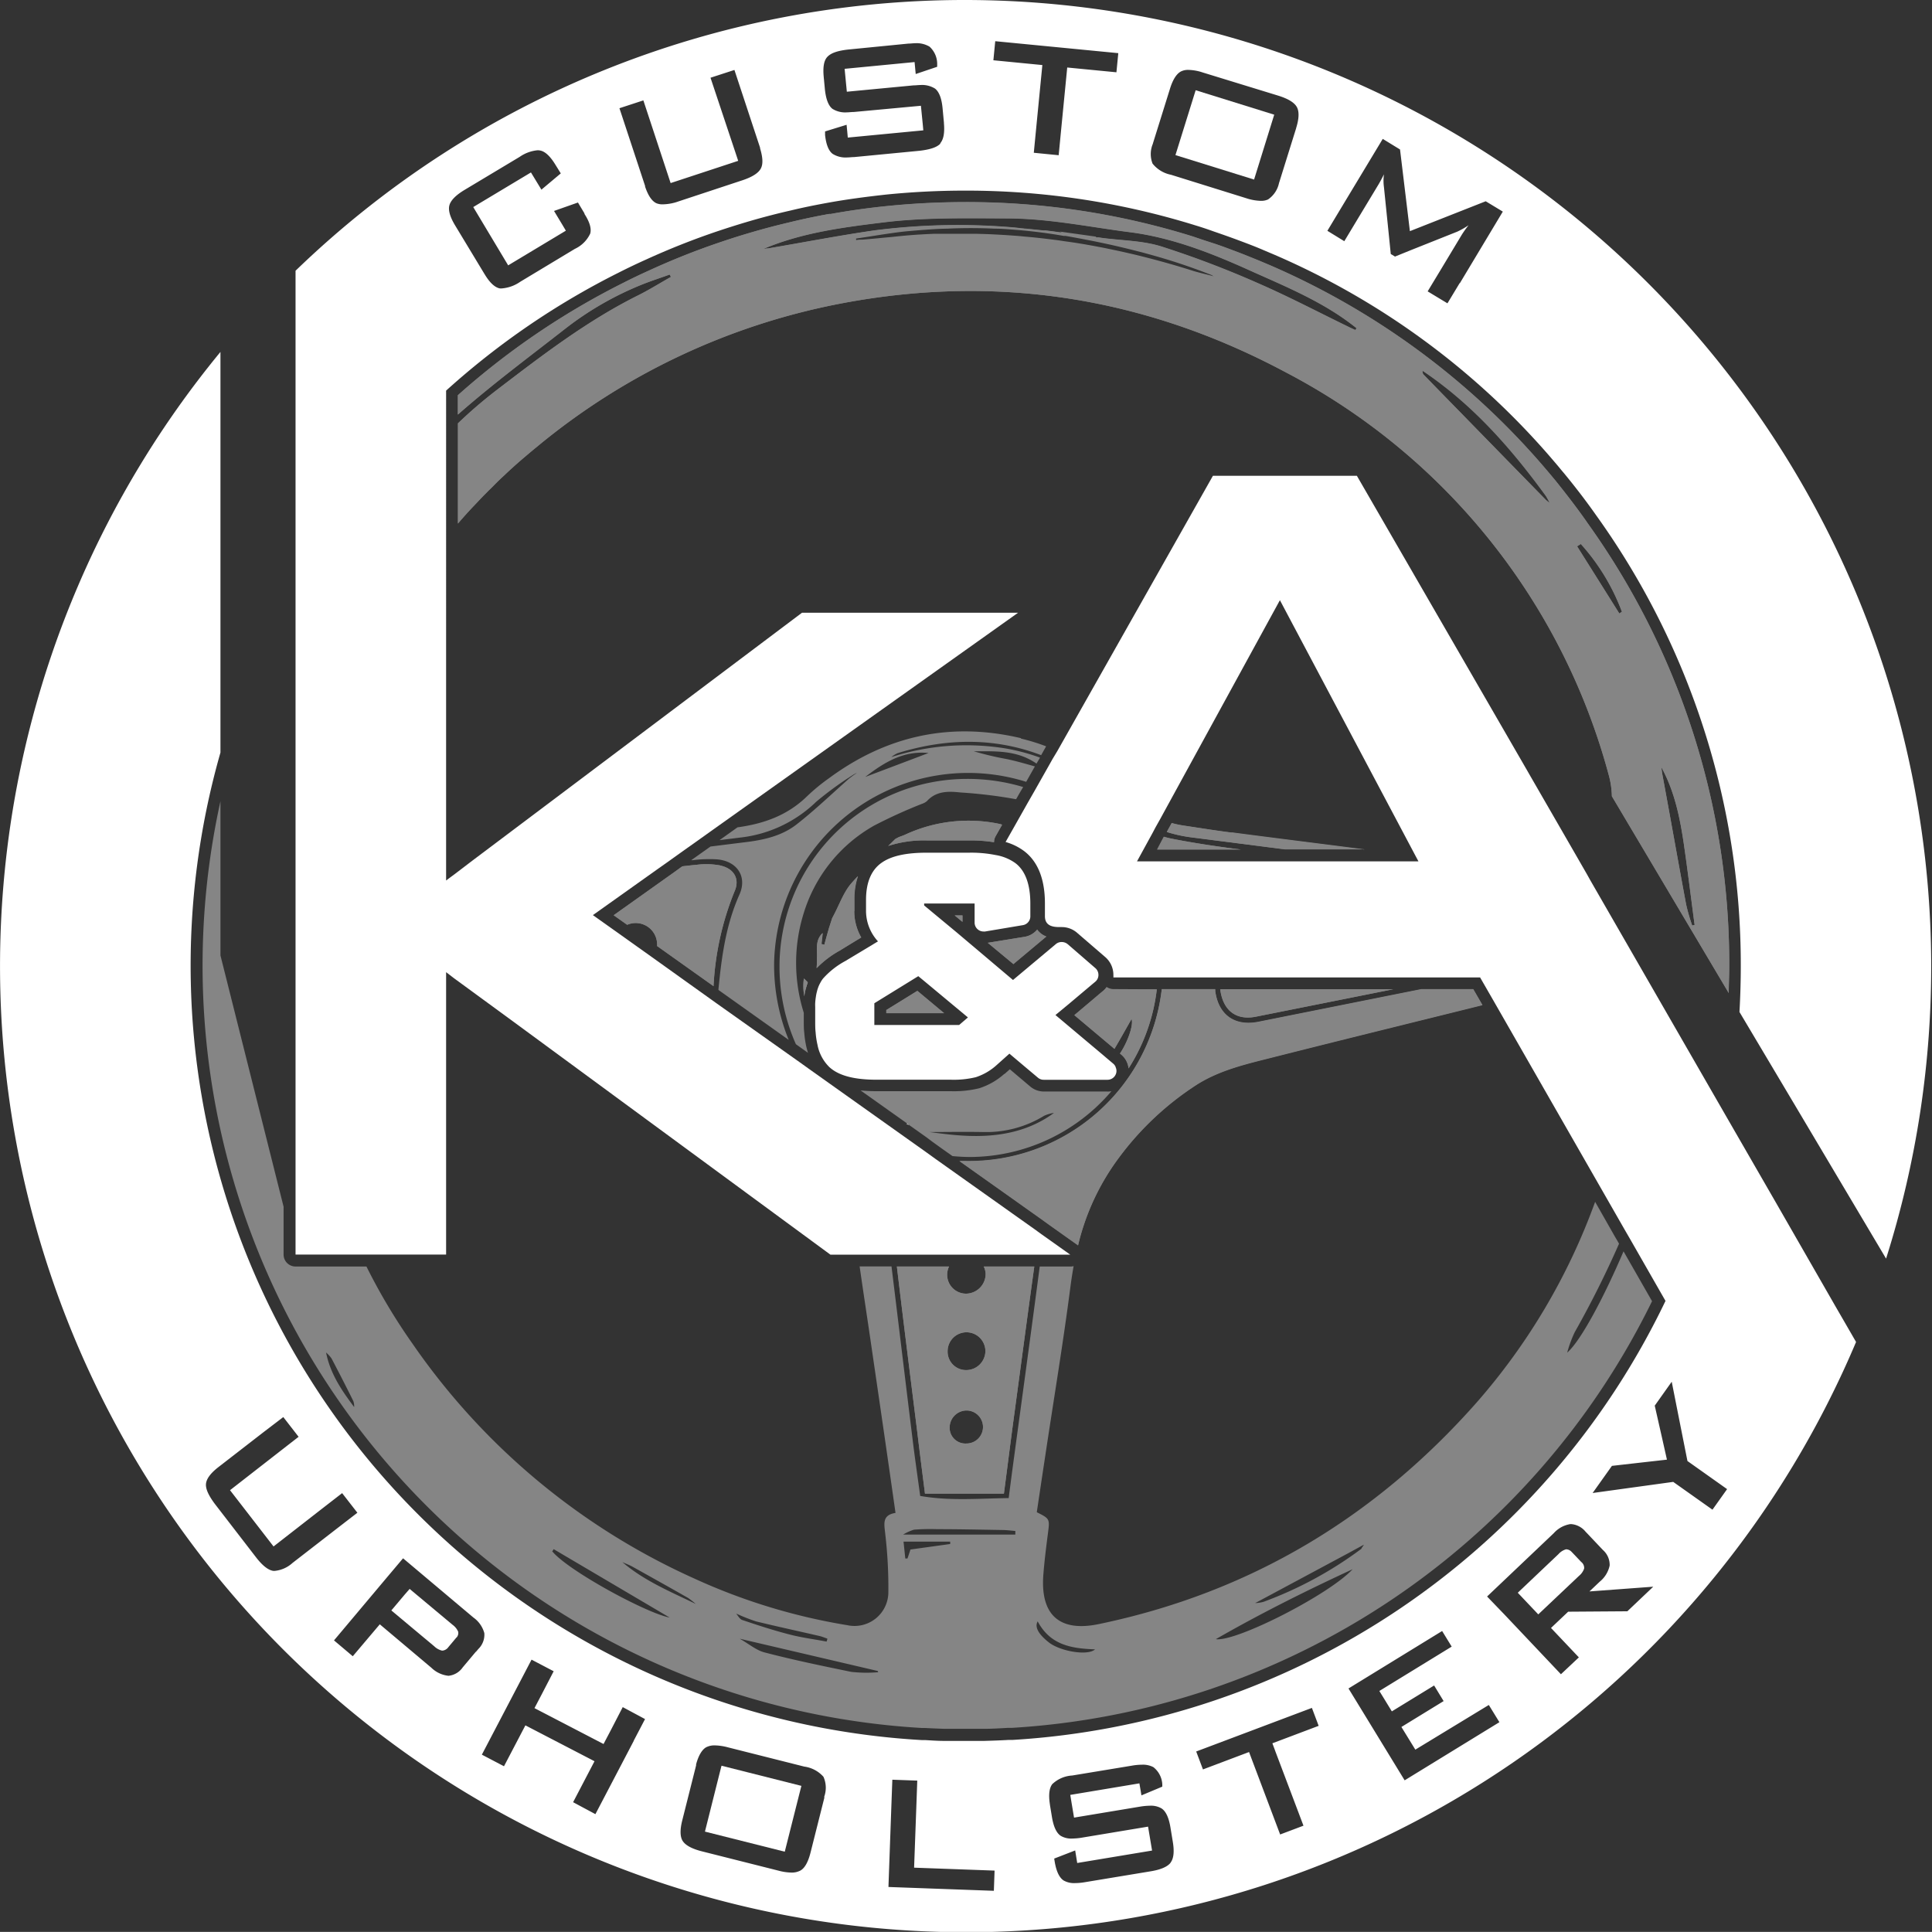 <svg id="Layer_1" data-name="Layer 1" xmlns="http://www.w3.org/2000/svg" viewBox="0 0 323.12 323.1"><rect x="0" y="0" width="323.12" height="323.1" fill="#333333" stroke="none"/><defs><style>.cls-1{opacity:0.4;}.cls-2{fill:#fff;}</style></defs><g id="_Group2_" data-name="&lt;Group2&gt;" class="cls-1"><path class="cls-2" d="M177.3,38.78a1.19,1.19,0,0,1,.5.3.8.8,0,0,1,.14.26,1.54,1.54,0,0,1,.3,0c1.64.28,3.28.6,4.92.92l.16-.68-6-.84ZM206.88,142c-3.64-.48-7.3-1-10.92-1.74a10.56,10.56,0,0,1-1.26-.32l-.13.24-1,1.9h14l-.62-.08Zm-.9-2.76c-2.64-.34-5.28-.76-7.92-1.16a16,16,0,0,1-2.1-.44l-.16.3-.66,1.19a23.1,23.1,0,0,0,4.16.91q7.81,1,15.61,2h13.24c-7.37-.95-14.77-1.87-22.17-2.84Zm40.4,26.23h-8.67l-27.17,5.44c-4,.82-6.76-1.1-7.3-5.16a2.66,2.66,0,0,0,0-.28H194.3a32.48,32.48,0,0,1-32.83,28.74c-.35,0-.7,0-1,0l8.9,6.31,1.18.84,3.65,2.59,1.23.89,4.79,3.4a.38.38,0,0,1,.08.07,39.8,39.8,0,0,1,6.82-14.65,49.65,49.65,0,0,1,13.14-12.3c3.94-2.46,8.42-3.44,12.82-4.56,11.57-2.93,23.15-5.77,34.85-8.68l-1.51-2.62Zm0,0h-8.67l-27.17,5.44c-4,.82-6.76-1.1-7.3-5.16a2.66,2.66,0,0,0,0-.28H194.3a32.48,32.48,0,0,1-32.83,28.74c-.35,0-.7,0-1,0l8.9,6.31,1.18.84,3.65,2.59,1.23.89,4.79,3.4a.38.38,0,0,1,.08.07,39.8,39.8,0,0,1,6.82-14.65,49.65,49.65,0,0,1,13.14-12.3c3.94-2.46,8.42-3.44,12.82-4.56,11.57-2.93,23.15-5.77,34.85-8.68l-1.51-2.62Zm0,0h-8.67l-27.17,5.44c-4,.82-6.76-1.1-7.3-5.16a2.66,2.66,0,0,0,0-.28H194.3a32.48,32.48,0,0,1-32.83,28.74c-.35,0-.7,0-1,0l8.9,6.31,1.18.84,3.65,2.59,1.23.89,4.79,3.4a.38.38,0,0,1,.08.07,39.8,39.8,0,0,1,6.82-14.65,49.65,49.65,0,0,1,13.14-12.3c3.94-2.46,8.42-3.44,12.82-4.56,11.57-2.93,23.15-5.77,34.85-8.68l-1.51-2.62Zm0,0h-8.67l-27.17,5.44c-4,.82-6.76-1.1-7.3-5.16a2.66,2.66,0,0,0,0-.28H194.3a32.48,32.48,0,0,1-32.83,28.74c-.35,0-.7,0-1,0l8.9,6.31,1.18.84,3.65,2.59,1.23.89,4.79,3.4a.38.38,0,0,1,.08.07,39.8,39.8,0,0,1,6.82-14.65,49.65,49.65,0,0,1,13.14-12.3c3.94-2.46,8.42-3.44,12.82-4.56,11.57-2.93,23.15-5.77,34.85-8.68l-1.51-2.62Zm19-78.17c-1.58-2.25-3.36-4.58-5.31-7l-1.19-1.42-.59-.69-.6-.7a126.63,126.63,0,0,0-45.2-33.08l-1.82-.77c-1.28-.52-2.61-1.07-3.92-1.56s-2.61-1-4.26-1.52c-1-.32-2-.66-3-1a127,127,0,0,0-37.95-5.75c-4.39,0-8.79.22-13.06.65-3.12.31-6.31.75-9.51,1.33a1.35,1.35,0,0,1-.29,0c-2.3.42-4.19.82-6,1.25-1,.24-2.08.5-3.08.75-3.09.8-6.12,1.7-9,2.68a121.54,121.54,0,0,0-11.83,4.68c-1.66.75-3.13,1.45-4.5,2.15a127,127,0,0,0-27.7,18.81v3.24c5.78-5.09,12-9.7,18.07-14.45A53.19,53.19,0,0,1,107,47.74c1.64-.68,3.34-1.22,5-1.82a2.49,2.49,0,0,1,.2.4c-1.78,1-3.5,2.08-5.32,3-8.68,4.3-16.3,10.18-23.92,16a77.82,77.82,0,0,0-6.37,5.48V87.56Q78,85.9,79.55,84.29l.68-.72c.36-.38.73-.77,1.11-1.14.2-.21.41-.42.62-.62s.67-.67,1-1,.87-.85,1.32-1.26q1.72-1.64,3.56-3.19c.62-.53,1.25-1.06,1.89-1.58a112.78,112.78,0,0,1,51.33-24.1c26-4.87,50.69-.86,74,11.6a107.39,107.39,0,0,1,54,67.35,14.43,14.43,0,0,1,.52,3.54l19.55,32.92c0-1.55.08-3,.08-4.55a126.57,126.57,0,0,0-23.85-74.27Zm-60.17-40-.94-.3-1.18-.66-.06-.06-.14,0c-1.12-.3-2.26-.54-3.36-.88-2.62-.84-5.26-1.58-7.9-2.26-.8-.2-1.58-.4-2.38-.58q-1.92-.45-3.84-.84c-.82-.18-1.62-.32-2.44-.48-1.64-.3-3.3-.58-5-.8-.52-.08-1-.16-1.54-.22-1.71-.22-3.43-.42-5.17-.56-.52-.06-1-.1-1.58-.14-2.18-.16-4.36-.28-6.58-.32-.52,0-1,0-1.58,0-1.76,0-3.54,0-5.32,0l-1.3.06-1.4.08c-1.48.1-3,.24-4.42.4l-1.36.12c-1.16.12-2.34.22-3.5.32-.36,0-.72,0-1.08.08a2.2,2.2,0,0,0,0-.36c1.56-.22,3.14-.48,4.7-.72,1.36-.2,2.7-.4,4.06-.52.9-.08,1.8-.16,2.7-.22,1.3-.1,2.58-.18,3.86-.2,2.6-.12,5.2-.12,7.8,0,1.28,0,2.58.12,3.88.22,2.6.22,5.2.54,7.79,1a1.54,1.54,0,0,1,.3,0c1.64.28,3.28.6,4.92.92l1.8.38c1.68.36,3.34.76,5,1.18.62.16,1.22.3,1.82.48a98.84,98.84,0,0,1,10.8,3.56.9.9,0,0,1,.34.22.53.53,0,0,0,.12.1l.08,0c.38.24.78.46,1.16.7.3.08.6.18.92.26l.06,0s0,0,0,.06Zm21.47,7.91c-.36-.16-.74-.32-1.09-.5-5.1-2.48-10.12-5.12-15.3-7.37a162.08,162.08,0,0,0-16-6.08c-3.14-1-6.6-1-9.92-1.44l-.7-.1a2.73,2.73,0,0,1-.38,0l-6-.84h0c-.82-.12-1.63-.22-2.45-.32l-.38,0-2.9-.3h-.14c-.78-.08-1.56-.18-2.34-.24a109.58,109.58,0,0,0-22.9.54c-5.92.86-11.8,2-17.7,3-.26,0-.54.06-.8.08,6.44-2.72,13.26-3.6,20.12-4.44s13.78-.68,20.7-.66,13.73,1.44,20.57,2.32,13.38,3.42,19.68,6.26,12.7,5.41,18.11,9.77A2.83,2.83,0,0,1,226.69,55.15Zm33,29.14-.42-.12s0,0,0-.06a8.17,8.17,0,0,1-.78-.62q-6.75-6.9-13.48-13.8c-2.32-2.38-4.64-4.74-6.94-7.12-.14-.16-.12-.46-.18-.68l-.08,0,0,0a.07.07,0,0,0,0,0c8.34,5.56,14.86,12.94,20.72,21a10.37,10.37,0,0,1,.66,1.24c.15.28.16.29,0,0l.4.12v0Zm11.14,18.27c-2.36-3.76-4.7-7.49-7.06-11.23.2-.14.42-.26.62-.4a35.43,35.43,0,0,1,6.88,11.35c-.14.08-.3.18-.44.28ZM283,154.75a31.47,31.47,0,0,1-1-3.48c-1.36-7.27-2.64-14.57-4-21.87-.06-.36-.1-.72-.14-1.08,2.2,4,3.12,8.46,3.78,13s1.18,8.91,1.78,13.37l-.42.1ZM177.3,38.78a1.19,1.19,0,0,1,.5.3.8.8,0,0,1,.14.26,1.54,1.54,0,0,1,.3,0c1.64.28,3.28.6,4.92.92l.16-.68-6-.84Zm0,0a1.19,1.19,0,0,1,.5.3.8.8,0,0,1,.14.26,1.54,1.54,0,0,1,.3,0c1.64.28,3.28.6,4.92.92l.16-.68-6-.84Z"/><path class="cls-2" d="M151.57,188l.41.11.11,0a.34.34,0,0,1,0-.14Zm0,0,.41.11.11,0a.34.34,0,0,1,0-.14Z"/><path class="cls-2" d="M151.57,188l.41.11.11,0a.34.34,0,0,1,0-.14Z"/><path class="cls-2" d="M120.44,144.74a12.85,12.85,0,0,0-3.82-.12c-.84.08-1.67.17-2.51.27l-1.38,1-1.55,1.1-8.55,6.08,1.85,1.31.41.29a3.58,3.58,0,0,1,5,3.1,2.27,2.27,0,0,1,0,.45l.31.22,9.13,6.49a48.66,48.66,0,0,1,3.51-15.84c.94-2.09-.1-3.85-2.38-4.33Z"/><path class="cls-2" d="M204.09,165.45a.54.54,0,0,1,0,.08c.48,3.48,2.64,5.18,6,4.5L233,165.45Z"/><path class="cls-2" d="M164.53,211.82a3,3,0,0,1,.32,1.3,3.31,3.31,0,0,1-3.28,3.24,3.16,3.16,0,0,1-2.84-4.54H150c1.07,9,2.2,18,3.32,26.94.44,3.64.9,7.28,1.38,11.05h13.2c.62-4.71,1.18-9.23,1.8-13.75,1.09-8.07,2.16-16.16,3.28-24.24Zm-2.9,29.6a2.63,2.63,0,0,1-2.8-2.72,2.85,2.85,0,0,1,2.82-2.8,2.76,2.76,0,1,1,0,5.52Zm0-12.28a3.08,3.08,0,0,1-3.14-3.16,3.16,3.16,0,0,1,6.32,0,3.21,3.21,0,0,1-3.18,3.16Z"/><path class="cls-2" d="M134.45,163.63a9.14,9.14,0,0,0,.07,3,7.75,7.75,0,0,1,.24-1.22,1.55,1.55,0,0,1,.05-.23,1.72,1.72,0,0,1,.07-.21,2,2,0,0,1,.07-.26,1.46,1.46,0,0,1,.07-.19,1,1,0,0,1,.08-.22,6.48,6.48,0,0,0-.65-.63Zm0,0a9.14,9.14,0,0,0,.07,3,7.75,7.75,0,0,1,.24-1.22,1.55,1.55,0,0,1,.05-.23,1.72,1.72,0,0,1,.07-.21,2,2,0,0,1,.07-.26,1.46,1.46,0,0,1,.07-.19,1,1,0,0,1,.08-.22,6.48,6.48,0,0,0-.65-.63Zm0,0a9.14,9.14,0,0,0,.07,3,7.75,7.75,0,0,1,.24-1.22,1.55,1.55,0,0,1,.05-.23,1.72,1.72,0,0,1,.07-.21,2,2,0,0,1,.07-.26,1.46,1.46,0,0,1,.07-.19,1,1,0,0,1,.08-.22,6.48,6.48,0,0,0-.65-.63Zm0,0a9.14,9.14,0,0,0,.07,3,7.75,7.75,0,0,1,.24-1.22,1.55,1.55,0,0,1,.05-.23,1.72,1.72,0,0,1,.07-.21,2,2,0,0,1,.07-.26,1.46,1.46,0,0,1,.07-.19,1,1,0,0,1,.08-.22,6.48,6.48,0,0,0-.65-.63Zm0,0a9.14,9.14,0,0,0,.07,3,7.75,7.75,0,0,1,.24-1.22,1.55,1.55,0,0,1,.05-.23,1.72,1.72,0,0,1,.07-.21,2,2,0,0,1,.07-.26,1.46,1.46,0,0,1,.07-.19,1,1,0,0,1,.08-.22,6.48,6.48,0,0,0-.65-.63Zm0,0a9.14,9.14,0,0,0,.07,3,7.75,7.75,0,0,1,.24-1.22,1.55,1.55,0,0,1,.05-.23,1.72,1.72,0,0,1,.07-.21,2,2,0,0,1,.07-.26,1.46,1.46,0,0,1,.07-.19,1,1,0,0,1,.08-.22,6.48,6.48,0,0,0-.65-.63Zm0,0a9.14,9.14,0,0,0,.07,3,7.75,7.75,0,0,1,.24-1.22,1.55,1.55,0,0,1,.05-.23,1.72,1.72,0,0,1,.07-.21,2,2,0,0,1,.07-.26,1.46,1.46,0,0,1,.07-.19,1,1,0,0,1,.08-.22,6.48,6.48,0,0,0-.65-.63Zm0,0a9.14,9.14,0,0,0,.07,3,7.75,7.75,0,0,1,.24-1.22,1.55,1.55,0,0,1,.05-.23,1.72,1.72,0,0,1,.07-.21,2,2,0,0,1,.07-.26,1.46,1.46,0,0,1,.07-.19,1,1,0,0,1,.08-.22,6.48,6.48,0,0,0-.65-.63Zm0,0a9.14,9.14,0,0,0,.07,3,7.75,7.75,0,0,1,.24-1.22,1.55,1.55,0,0,1,.05-.23,1.72,1.72,0,0,1,.07-.21,2,2,0,0,1,.07-.26,1.46,1.46,0,0,1,.07-.19,1,1,0,0,1,.08-.22,6.48,6.48,0,0,0-.65-.63Zm0,0a9.14,9.14,0,0,0,.07,3,7.75,7.75,0,0,1,.24-1.22,1.55,1.55,0,0,1,.05-.23,1.72,1.72,0,0,1,.07-.21,2,2,0,0,1,.07-.26,1.46,1.46,0,0,1,.07-.19,1,1,0,0,1,.08-.22,6.48,6.48,0,0,0-.65-.63Zm0,0a9.14,9.14,0,0,0,.07,3,7.75,7.75,0,0,1,.24-1.22,1.55,1.55,0,0,1,.05-.23,1.72,1.72,0,0,1,.07-.21,2,2,0,0,1,.07-.26,1.46,1.46,0,0,1,.07-.19,1,1,0,0,1,.08-.22,6.48,6.48,0,0,0-.65-.63Zm0,0a9.14,9.14,0,0,0,.07,3,7.75,7.75,0,0,1,.24-1.22,1.55,1.55,0,0,1,.05-.23,1.72,1.72,0,0,1,.07-.21,2,2,0,0,1,.07-.26,1.46,1.46,0,0,1,.07-.19,1,1,0,0,1,.08-.22,6.48,6.48,0,0,0-.65-.63Zm0,0a9.14,9.14,0,0,0,.07,3,7.75,7.75,0,0,1,.24-1.22,1.55,1.55,0,0,1,.05-.23,1.72,1.72,0,0,1,.07-.21,2,2,0,0,1,.07-.26,1.46,1.46,0,0,1,.07-.19,1,1,0,0,1,.08-.22,6.48,6.48,0,0,0-.65-.63Zm0,0a9.14,9.14,0,0,0,.07,3,7.75,7.75,0,0,1,.24-1.22,1.55,1.55,0,0,1,.05-.23,1.72,1.72,0,0,1,.07-.21,2,2,0,0,1,.07-.26,1.46,1.46,0,0,1,.07-.19,1,1,0,0,1,.08-.22,6.48,6.48,0,0,0-.65-.63Zm0,0a9.14,9.14,0,0,0,.07,3,7.75,7.75,0,0,1,.24-1.22,1.55,1.55,0,0,1,.05-.23,1.72,1.72,0,0,1,.07-.21,2,2,0,0,1,.07-.26,1.46,1.46,0,0,1,.07-.19,1,1,0,0,1,.08-.22,6.48,6.48,0,0,0-.65-.63Zm0,0a9.14,9.14,0,0,0,.07,3,7.75,7.75,0,0,1,.24-1.22,1.55,1.55,0,0,1,.05-.23,1.72,1.72,0,0,1,.07-.21,2,2,0,0,1,.07-.26,1.46,1.46,0,0,1,.07-.19,1,1,0,0,1,.08-.22,6.48,6.48,0,0,0-.65-.63Zm19,2.1-5.18,3.2v.52h9.64l-4.46-3.72Zm-10.54-13.34v-1.94a11.75,11.75,0,0,1,.59-3.89q-.6.63-1.17,1.29c-1.22,1.46-1.9,3.42-2.82,5.16l-.3.58-.54,1.68c-.26.92-.52,1.82-.76,2.74l-.5-.12c.06-.6.14-1.22.2-1.82-1.28,1.22-.86,2.76-.94,4.18,0,.56,0,1.11-.06,1.66a16.33,16.33,0,0,1,3.86-2.93L144,156.8A8.91,8.91,0,0,1,142.87,152.39Zm10.54,13.34-5.18,3.2v.52h9.64l-4.46-3.72Zm14-27.87a25.15,25.15,0,0,0-16.16,1.78c-.34.14-.7.26-1,.38l-.56.3c-.39.39-.78.78-1.18,1.16a19.44,19.44,0,0,1,6.52-.92h7.06a24.64,24.64,0,0,1,4.12.3,2,2,0,0,1,.26-1l1.1-1.94-.12,0Zm6,17.63a3.45,3.45,0,0,1-2.1,1.19l-6.15,1,4.29,3.56,5.51-4.61a3.33,3.33,0,0,1-1.55-1.18Zm12.76,10a2,2,0,0,1-1.14-.36,3.07,3.07,0,0,1-.6.65l-.48.4L180,169.51l-.32.27,6.71,5.64c1-1.69,1.93-3.36,2.86-5,.36,1.05-.68,3.91-1.94,5.78l.09.08.14.11a3.48,3.48,0,0,1,1.21,2.3,31.25,31.25,0,0,0,4.72-13.23Zm-.3,12.22h0s0,0,0,0h0ZM159.67,153.1l1.3,1.08V153.1Zm-6.26,12.62-5.18,3.2v.52h9.64Zm-10.54-13.34v-1.94a11.75,11.75,0,0,1,.59-3.89q-.6.63-1.17,1.29c-1.22,1.46-1.9,3.42-2.82,5.16l-.3.58-.54,1.68c-.26.92-.52,1.82-.76,2.74l-.5-.12c.06-.6.14-1.22.2-1.82-1.28,1.22-.86,2.76-.94,4.18,0,.56,0,1.11-.06,1.66a16.33,16.33,0,0,1,3.86-2.93l3.61-2.18A8.91,8.91,0,0,1,142.87,152.38Zm-8.42,11.24a9.14,9.14,0,0,0,.07,3,7.75,7.75,0,0,1,.24-1.22,1.55,1.55,0,0,1,.05-.23,1.72,1.72,0,0,1,.07-.21,2,2,0,0,1,.07-.26,1.46,1.46,0,0,1,.07-.19,1,1,0,0,1,.08-.22,6.48,6.48,0,0,0-.65-.63Zm19,2.1-5.18,3.2v.52h9.64l-4.46-3.72Zm-19-2.1a9.14,9.14,0,0,0,.07,3,7.75,7.75,0,0,1,.24-1.22,1.55,1.55,0,0,1,.05-.23,1.72,1.72,0,0,1,.07-.21,2,2,0,0,1,.07-.26,1.46,1.46,0,0,1,.07-.19,1,1,0,0,1,.08-.22,6.48,6.48,0,0,0-.65-.63Zm0,0a9.14,9.14,0,0,0,.07,3,7.75,7.75,0,0,1,.24-1.22,1.55,1.55,0,0,1,.05-.23,1.72,1.72,0,0,1,.07-.21,2,2,0,0,1,.07-.26,1.46,1.46,0,0,1,.07-.19,1,1,0,0,1,.08-.22,6.48,6.48,0,0,0-.65-.63Zm0,0a9.14,9.14,0,0,0,.07,3,7.75,7.75,0,0,1,.24-1.22,1.55,1.55,0,0,1,.05-.23,1.72,1.72,0,0,1,.07-.21,2,2,0,0,1,.07-.26,1.46,1.46,0,0,1,.07-.19,1,1,0,0,1,.08-.22,6.48,6.48,0,0,0-.65-.63Zm0,0a9.14,9.14,0,0,0,.07,3,7.75,7.75,0,0,1,.24-1.22,1.55,1.55,0,0,1,.05-.23,1.72,1.72,0,0,1,.07-.21,2,2,0,0,1,.07-.26,1.46,1.46,0,0,1,.07-.19,1,1,0,0,1,.08-.22,6.48,6.48,0,0,0-.65-.63Zm0,0a9.14,9.14,0,0,0,.07,3,7.75,7.75,0,0,1,.24-1.22,1.55,1.55,0,0,1,.05-.23,1.72,1.72,0,0,1,.07-.21,2,2,0,0,1,.07-.26,1.46,1.46,0,0,1,.07-.19,1,1,0,0,1,.08-.22,6.48,6.48,0,0,0-.65-.63Zm0,0a9.14,9.14,0,0,0,.07,3,7.75,7.75,0,0,1,.24-1.22,1.55,1.55,0,0,1,.05-.23,1.72,1.72,0,0,1,.07-.21,2,2,0,0,1,.07-.26,1.46,1.46,0,0,1,.07-.19,1,1,0,0,1,.08-.22,6.48,6.48,0,0,0-.65-.63Zm0,0a9.14,9.14,0,0,0,.07,3,7.75,7.75,0,0,1,.24-1.22,1.55,1.55,0,0,1,.05-.23,1.72,1.72,0,0,1,.07-.21,2,2,0,0,1,.07-.26,1.46,1.46,0,0,1,.07-.19,1,1,0,0,1,.08-.22,6.48,6.48,0,0,0-.65-.63Zm0,0a9.14,9.14,0,0,0,.07,3,7.75,7.75,0,0,1,.24-1.22,1.55,1.55,0,0,1,.05-.23,1.72,1.72,0,0,1,.07-.21,2,2,0,0,1,.07-.26,1.46,1.46,0,0,1,.07-.19,1,1,0,0,1,.08-.22,6.48,6.48,0,0,0-.65-.63Zm0,0a9.14,9.14,0,0,0,.07,3,7.75,7.75,0,0,1,.24-1.22,1.55,1.55,0,0,1,.05-.23,1.72,1.72,0,0,1,.07-.21,2,2,0,0,1,.07-.26,1.46,1.46,0,0,1,.07-.19,1,1,0,0,1,.08-.22,6.48,6.48,0,0,0-.65-.63Zm0,0a9.14,9.14,0,0,0,.07,3,7.75,7.75,0,0,1,.24-1.22,1.55,1.55,0,0,1,.05-.23,1.72,1.72,0,0,1,.07-.21,2,2,0,0,1,.07-.26,1.46,1.46,0,0,1,.07-.19,1,1,0,0,1,.08-.22,6.48,6.48,0,0,0-.65-.63Zm0,0a9.14,9.14,0,0,0,.07,3,7.75,7.75,0,0,1,.24-1.22,1.55,1.55,0,0,1,.05-.23,1.72,1.72,0,0,1,.07-.21,2,2,0,0,1,.07-.26,1.46,1.46,0,0,1,.07-.19,1,1,0,0,1,.08-.22,6.48,6.48,0,0,0-.65-.63Zm0,0a9.14,9.14,0,0,0,.07,3,7.75,7.75,0,0,1,.24-1.22,1.55,1.55,0,0,1,.05-.23,1.72,1.72,0,0,1,.07-.21,2,2,0,0,1,.07-.26,1.46,1.46,0,0,1,.07-.19,1,1,0,0,1,.08-.22,6.48,6.48,0,0,0-.65-.63Zm0,0a9.14,9.14,0,0,0,.07,3,7.75,7.75,0,0,1,.24-1.22,1.55,1.55,0,0,1,.05-.23,1.72,1.72,0,0,1,.07-.21,2,2,0,0,1,.07-.26,1.46,1.46,0,0,1,.07-.19,1,1,0,0,1,.08-.22,6.48,6.48,0,0,0-.65-.63Zm0,0a9.14,9.14,0,0,0,.07,3,7.75,7.75,0,0,1,.24-1.22,1.55,1.55,0,0,1,.05-.23,1.72,1.72,0,0,1,.07-.21,2,2,0,0,1,.07-.26,1.46,1.46,0,0,1,.07-.19,1,1,0,0,1,.08-.22,6.48,6.48,0,0,0-.65-.63Zm0,0a9.14,9.14,0,0,0,.07,3,7.75,7.75,0,0,1,.24-1.22,1.55,1.55,0,0,1,.05-.23,1.72,1.72,0,0,1,.07-.21,2,2,0,0,1,.07-.26,1.46,1.46,0,0,1,.07-.19,1,1,0,0,1,.08-.22,6.48,6.48,0,0,0-.65-.63Z"/><path class="cls-2" d="M265.39,87.28c-1.58-2.25-3.36-4.58-5.31-7l-1.19-1.42-.59-.69-.6-.7a126.63,126.63,0,0,0-45.2-33.08l-1.82-.77c-1.28-.52-2.61-1.07-3.92-1.56s-2.61-1-4.26-1.52c-1-.32-2-.66-3-1a127,127,0,0,0-37.95-5.75c-4.39,0-8.79.22-13.06.65-3.12.31-6.31.75-9.51,1.33a1.35,1.35,0,0,1-.29,0c-2.3.42-4.19.82-6,1.25-1,.24-2.08.5-3.08.75-3.09.8-6.12,1.7-9,2.68a121.54,121.54,0,0,0-11.83,4.68c-1.66.75-3.13,1.45-4.5,2.15a127,127,0,0,0-27.7,18.81v3.24c5.78-5.09,12-9.7,18.07-14.45A53.19,53.19,0,0,1,107,47.74c1.64-.68,3.34-1.22,5-1.82a2.49,2.49,0,0,1,.2.4c-1.78,1-3.5,2.08-5.32,3-8.68,4.3-16.3,10.18-23.92,16a77.82,77.82,0,0,0-6.37,5.48V87.56Q78,85.9,79.55,84.29l.68-.72c.36-.38.73-.77,1.11-1.14.2-.21.41-.42.62-.62s.67-.67,1-1,.87-.85,1.32-1.26q1.72-1.64,3.56-3.19c.62-.53,1.25-1.06,1.89-1.58a112.78,112.78,0,0,1,51.33-24.1c26-4.87,50.69-.86,74,11.6a107.39,107.39,0,0,1,54,67.35,14.43,14.43,0,0,1,.52,3.54l19.55,32.92c0-1.55.08-3,.08-4.55a126.57,126.57,0,0,0-23.85-74.27ZM202.9,46.18c-1.12-.3-2.26-.54-3.36-.88-2.62-.84-5.26-1.58-7.9-2.26-.8-.2-1.58-.4-2.38-.58q-1.92-.45-3.84-.84c-.82-.18-1.62-.32-2.44-.48-1.64-.3-3.3-.58-5-.8-.52-.08-1-.16-1.54-.22-1.71-.22-3.43-.42-5.17-.56-.52-.06-1-.1-1.58-.14-2.18-.16-4.36-.28-6.58-.32-.52,0-1,0-1.58,0-1.76,0-3.54,0-5.32,0l-1.3.06-1.4.08c-1.48.1-3,.24-4.42.4l-1.36.12c-1.16.12-2.34.22-3.5.32-.36,0-.72,0-1.08.08a2.2,2.2,0,0,0,0-.36c1.56-.22,3.14-.48,4.7-.72,1.36-.2,2.7-.4,4.06-.52.9-.08,1.8-.16,2.7-.22,1.3-.1,2.58-.18,3.86-.2,2.6-.12,5.2-.12,7.8,0,1.28,0,2.58.12,3.88.22,2.6.22,5.2.54,7.79,1a1.54,1.54,0,0,1,.3,0c1.64.28,3.28.6,4.92.92l1.8.38c1.68.36,3.34.76,5,1.18.62.16,1.22.3,1.82.48a98.84,98.84,0,0,1,10.8,3.56.9.9,0,0,1,.34.22.53.53,0,0,0,.12.1l-.14,0Zm23.79,9c-.36-.16-.74-.32-1.09-.5-5.1-2.48-10.12-5.12-15.3-7.37a162.08,162.08,0,0,0-16-6.08c-3.14-1-6.6-1-9.92-1.44l-.7-.1a2.73,2.73,0,0,1-.38,0l-6-.84h0c-.82-.12-1.63-.22-2.45-.32l-.38,0-2.9-.3h-.14c-.78-.08-1.56-.18-2.34-.24a109.58,109.58,0,0,0-22.9.54c-5.92.86-11.8,2-17.7,3-.26,0-.54.06-.8.08,6.44-2.72,13.26-3.6,20.12-4.44s13.78-.68,20.7-.66,13.73,1.44,20.57,2.32,13.38,3.42,19.68,6.26,12.7,5.41,18.11,9.77a2.83,2.83,0,0,1-.16.36Zm31.78,28.34q-6.75-6.9-13.48-13.8c-2.32-2.38-4.64-4.74-6.94-7.12-.14-.16-.12-.46-.18-.68,8.34,5.56,14.86,12.94,20.72,21a10.37,10.37,0,0,1,.66,1.24,8.17,8.17,0,0,1-.78-.62Zm12.36,19.07c-2.36-3.76-4.7-7.49-7.06-11.23.2-.14.42-.26.62-.4a35.43,35.43,0,0,1,6.88,11.35c-.14.08-.3.18-.44.28ZM283,154.75a31.47,31.47,0,0,1-1-3.48c-1.36-7.27-2.64-14.57-4-21.87-.06-.36-.1-.72-.14-1.08,2.2,4,3.12,8.46,3.78,13s1.18,8.91,1.78,13.37l-.42.1Z"/><path class="cls-2" d="M206.88,142l.62.08h-14l1-1.9.13-.24a10.56,10.56,0,0,0,1.26.32c3.62.7,7.28,1.26,10.92,1.74Z"/><path class="cls-2" d="M228.15,142.06H214.91q-7.8-1-15.61-2a23.1,23.1,0,0,1-4.16-.91l.66-1.19.16-.3a16,16,0,0,0,2.1.44c2.64.4,5.28.82,7.92,1.16,7.4,1,14.8,1.89,22.17,2.84Z"/><polygon class="cls-2" points="157.87 169.45 148.23 169.45 148.23 168.93 153.41 165.73 157.87 169.45"/><path class="cls-2" d="M142.87,152.39v-1.94a11.75,11.75,0,0,1,.59-3.89q-.6.63-1.17,1.29c-1.22,1.46-1.9,3.42-2.82,5.16l-.3.58-.54,1.68c-.26.92-.52,1.82-.76,2.74l-.5-.12c.06-.6.14-1.22.2-1.82-1.28,1.22-.86,2.76-.94,4.18,0,.56,0,1.11-.06,1.66a16.33,16.33,0,0,1,3.86-2.93L144,156.8A8.91,8.91,0,0,1,142.87,152.39Zm0,0v-1.94a11.75,11.75,0,0,1,.59-3.89q-.6.63-1.17,1.29c-1.22,1.46-1.9,3.42-2.82,5.16l-.3.58-.54,1.68c-.26.92-.52,1.82-.76,2.74l-.5-.12c.06-.6.14-1.22.2-1.82-1.28,1.22-.86,2.76-.94,4.18,0,.56,0,1.11-.06,1.66a16.33,16.33,0,0,1,3.86-2.93L144,156.8A8.91,8.91,0,0,1,142.87,152.39Zm27.63-19.68,0,0h.21v0Zm-3.05,5.15a25.15,25.15,0,0,0-16.16,1.78c-.34.14-.7.26-1,.38l-.56.3c-.39.39-.78.78-1.18,1.16a19.44,19.44,0,0,1,6.52-.92h7.06a24.64,24.64,0,0,1,4.12.3,2,2,0,0,1,.26-1l1.1-1.94-.12,0Zm-47,6.88a12.85,12.85,0,0,0-3.82-.12c-.84.08-1.67.17-2.51.27l-1.38,1-1.55,1.1-8.55,6.08,1.85,1.31.41.29a3.58,3.58,0,0,1,5,3.1,2.27,2.27,0,0,1,0,.45l.31.22,9.13,6.49a48.66,48.66,0,0,1,3.51-15.84c.94-2.09-.1-3.85-2.38-4.33Zm53,10.75a3.45,3.45,0,0,1-2.1,1.19l-6.15,1,4.29,3.56,5.51-4.61a3.33,3.33,0,0,1-1.55-1.18ZM151.57,188l.41.11.11,0a.34.34,0,0,1,0-.14Zm34.65-22.58a2,2,0,0,1-1.14-.36,3.07,3.07,0,0,1-.6.65l-.48.4L180,169.51l-.32.27,6.71,5.64c1-1.69,1.93-3.36,2.86-5,.36,1.05-.68,3.91-1.94,5.78l.09.08.14.11a3.48,3.48,0,0,1,1.21,2.3,31.25,31.25,0,0,0,4.72-13.23Zm60.16,0h-8.67l-27.17,5.44c-4,.82-6.76-1.1-7.3-5.16a2.66,2.66,0,0,0,0-.28H194.3a32.48,32.48,0,0,1-32.83,28.74c-.35,0-.7,0-1,0l8.9,6.31,1.18.84,3.65,2.59,1.23.89,4.79,3.4a.38.38,0,0,1,.08.07,39.8,39.8,0,0,1,6.82-14.65,49.65,49.65,0,0,1,13.14-12.3c3.94-2.46,8.42-3.44,12.82-4.56,11.57-2.93,23.15-5.77,34.85-8.68l-1.51-2.62ZM210,268.11l0,.06a.1.1,0,0,1,.08,0l.06,0-.1,0Zm-.06.06c-.06,0-.08,0,0,0l0,0Zm-86.86,1.66a0,0,0,0,0,0,0l.06,0,0,0Zm81-104.38a.54.54,0,0,1,0,.08c.48,3.48,2.64,5.18,6,4.5L233,165.45Zm-39.56,46.37a3,3,0,0,1,.32,1.3,3.31,3.31,0,0,1-3.28,3.24,3.16,3.16,0,0,1-2.84-4.54H150c1.07,9,2.2,18,3.32,26.94.44,3.64.9,7.28,1.38,11.05h13.2c.62-4.71,1.18-9.23,1.8-13.75,1.09-8.07,2.16-16.16,3.28-24.24Zm-2.9,29.6a2.63,2.63,0,0,1-2.8-2.72,2.85,2.85,0,0,1,2.82-2.8,2.76,2.76,0,1,1,0,5.52Zm0-12.28a3.08,3.08,0,0,1-3.14-3.16,3.16,3.16,0,0,1,6.32,0,3.21,3.21,0,0,1-3.18,3.16Zm24.29-51.47h0s0,0,0,0h0ZM159.67,153.1l1.3,1.08V153.1Zm-16.8-.72v-1.94a11.75,11.75,0,0,1,.59-3.89q-.6.63-1.17,1.29c-1.22,1.46-1.9,3.42-2.82,5.16l-.3.58-.54,1.68c-.26.92-.52,1.82-.76,2.74l-.5-.12c.06-.6.14-1.22.2-1.82-1.28,1.22-.86,2.76-.94,4.18,0,.56,0,1.11-.06,1.66a16.33,16.33,0,0,1,3.86-2.93l3.61-2.18A8.91,8.91,0,0,1,142.87,152.38Zm-8.42,11.24a9.14,9.14,0,0,0,.07,3,7.75,7.75,0,0,1,.24-1.22,1.55,1.55,0,0,1,.05-.23,1.72,1.72,0,0,1,.07-.21,2,2,0,0,1,.07-.26,1.46,1.46,0,0,1,.07-.19,1,1,0,0,1,.08-.22,6.48,6.48,0,0,0-.65-.63Z"/><path class="cls-2" d="M271.53,209.28c-3.1,7.29-7.07,14.9-9.42,16.94a20,20,0,0,1,1.26-3.42A165.31,165.31,0,0,0,270.78,208l0,0-.73-1.25L266.78,201A105.13,105.13,0,0,1,247,234.52c-17,19.25-37.93,31.83-63.17,37.09-6.62,1.4-9.87-1.5-9.33-8.28.18-2.34.48-4.68.78-7s.26-2.34-1.88-3.42c.46-3.06.92-6.17,1.4-9.31,1.42-9.48,3-18.92,4.23-28.42.15-1.16.33-2.3.53-3.43a1.61,1.61,0,0,1-.49.07h-5.18c-1.53,11.67-3.14,23.35-4.71,35-.14,1.13-.3,2.27-.48,3.73-5,.06-9.88.5-14.8-.36-.46-3.39-.92-6.53-1.3-9.69-1.18-9.55-2.32-19.14-3.5-28.7h-5.33c.64,4.52,1.34,9,2,13.58,1.34,9.16,2.68,18.32,4,27.65-2.3.36-1.88,1.88-1.72,3.48a76.57,76.57,0,0,1,.52,10,5.66,5.66,0,0,1-6.84,5.3,100.14,100.14,0,0,1-25.55-7.78A114,114,0,0,1,69,224.74a97.9,97.9,0,0,1-7.71-12.92H49.43a2,2,0,0,1-2-2v-8L36.87,159.79V134A127.74,127.74,0,0,0,154.18,289h.11c.11,0,.21,0,.32,0h.11c1.07.06,2.14.1,3.21.14.7,0,1.42,0,2.14,0h.08c.43,0,.87,0,1.32,0h.08c1,0,2,0,3,0,1.3,0,2.64-.08,4-.16h.12l.46,0h.1A127.69,127.69,0,0,0,276.3,217.62l-4.77-8.34Zm-217,16.92a5.44,5.44,0,0,1,.92,1c1.24,2.36,2.46,4.74,3.64,7.12a2.69,2.69,0,0,1,.14,1c-2.06-2.74-4-5.56-4.7-9.14Zm37.85,33.23c.08-.1.14-.22.22-.34L112,270.53C108.12,269.81,94.94,262.65,92.34,259.43Zm24.54,9.12-.56-.3c-4.24-2.06-8.62-3.86-12.28-7,.54.26,1.12.46,1.64.74,3.12,1.74,6.24,3.48,9.36,5.26a14.5,14.5,0,0,1,1.28,1l.56.3a.25.25,0,0,0,.12,0Zm6.18,1.3,0,0,0,0a32,32,0,0,0,3.33,1.32c3.52.86,7.06,1.62,10.6,2.44.46.1.9.3,1.34.44,0,.16-.08.32-.12.5-2.08-.4-4.2-.66-6.24-1.2-2.66-.68-5.28-1.54-7.89-2.42-.4-.14-.7-.7-1-1.08l-.06,0Zm19.25,9.76c-4.86-1-9.72-2-14.52-3.26-1.36-.36-2.53-1.38-4.11-2.28l23.09,5.4.06.2a22.68,22.68,0,0,1-4.52-.06Zm9.92-20.46c-.22.68-.36,1.1-.5,1.5h-.36c-.1-.88-.18-1.76-.3-2.82h7.8a2.71,2.71,0,0,1,0,.4Zm17.56-2.5H151.05a8,8,0,0,1,1.82-.82,35.42,35.42,0,0,1,3.86-.08c3.62,0,7.26.08,10.88.14.74,0,1.46.1,2.2.16,0,.2,0,.4,0,.6Zm5.54,18c-1.7-1.36-2.36-2.54-1.82-3.48,2.12,4,5.71,4.54,9.59,4.68-1.2,1.12-5.86.34-7.77-1.2Zm28-.52c7.56-4.34,15.16-8.12,22.85-11.68C222.28,266.71,206.78,274.59,203.38,274.15ZM227.73,259a64.74,64.74,0,0,1-16.41,8.9,6,6,0,0,1-1.22.2l-.06,0a.1.1,0,0,0-.08,0l0,0c-.08,0-.06,0,0,0h0a.29.29,0,0,1,0-.06l.1,0,14.36-7.7c1.14-.6,2.25-1.22,3.69-2a3.85,3.85,0,0,1-.42.6Z"/><path class="cls-2" d="M170.77,123.46c-11.76-2.78-22.48-.44-32.16,6.72a32.23,32.23,0,0,0-3.64,3c-3.27,3.19-7.22,4.59-11.63,5.19l-3,2.14,3.45-.43a21.67,21.67,0,0,0,12.73-6,56.63,56.63,0,0,1,5.4-4l.84-.54c.18-.1.36-.2.54-.28-.16.12-.32.24-.48.34l-.8.6c-2.92,2.58-5.74,5.3-8.82,7.7-2.56,2-5.76,2.64-8.93,3l-5.44.68-1.51,1.07-1.49,1.06-.22.15a1,1,0,0,0,.24,0,22.37,22.37,0,0,1,4-.14c3.36.24,5.18,2.84,3.82,5.89-2.28,5.1-3,10.48-3.52,15.95l.76.54,11,7.82A33.13,33.13,0,0,1,129.47,161a32.45,32.45,0,0,1,42.16-30.24l.18-.33,1.27-2.25c-1.69-.48-3.19-.91-4.71-1.23a52.27,52.27,0,0,1-5.5-1.3c3.58,0,7.22-.22,10.48,2.06l.59-1a33.13,33.13,0,0,0-5.61-1.51,40.86,40.86,0,0,0-19.26,1.42,4.64,4.64,0,0,1,1.06-.66c8.46-2.62,16.49-2.53,24,.34l.12-.22.71-1.26a32.44,32.44,0,0,0-4.23-1.3Zm-15.48,2.48c-3.58,1.36-7.08,2.68-10.58,4C147.81,127.56,151.07,125.5,155.29,125.94Z"/><path class="cls-2" d="M171.09,131.68l-.59,1,0,0-.29.51-.27.48a79.61,79.61,0,0,0-9.29-1.13c-2-.22-4.06-.28-5.62,1.44a2.45,2.45,0,0,1-.84.46,85.06,85.06,0,0,0-8,3.64,25.31,25.31,0,0,0-11.76,14.61,27.79,27.79,0,0,0,0,16.69v1.33c0,.76,0,1.42.08,2a16.78,16.78,0,0,0,.35,2.37c.08.33.17.66.27,1l-.24-.17-1.78-1.27a32,32,0,0,1-2.74-12.94,31.38,31.38,0,0,1,31.2-31.43,32.31,32.31,0,0,1,9.56,1.36Z"/><path class="cls-2" d="M185.22,182.55H174.57a3.52,3.52,0,0,1-2.26-.83L170,179.77l-1.11-.94-.88.78-.05,0a11.58,11.58,0,0,1-4.2,2.4,17.73,17.73,0,0,1-4.64.49H146.65c-1,0-1.88-.05-2.72-.13l7.9,5.61h.28a1.13,1.13,0,0,0,0,.14l-.11,0,2.92,2.07h0v0L156,191l1.57,1.13,1.73,1.22a29.84,29.84,0,0,0,3.29.15,31.15,31.15,0,0,0,23.29-11,3.82,3.82,0,0,1-.68.06Zm-29.95,6.78c2.66,0,5.94-.06,9.22,0a18.5,18.5,0,0,0,10.14-2.72,6,6,0,0,1,1.64-.48c-7.24,5.34-16.14,3.78-21,3.18Z"/></g><g id="_Group1_" data-name="&lt;Group1&gt;"><path class="cls-2" d="M161.55,0A161,161,0,0,0,49.43,45.28V209.82H74.61V162.59l1.3,1,9.57,7,53.41,39.25H179l-4.79-3.4-1.24-.9-3.64-2.58-1.18-.84-11.74-8.33-1.58-1.14-13.2-9.38h0l-6.47-4.6-1.48-1.06-14-9.92-.78-.56L109,160.05l-5.7-4.06-4.14-2.94L110,145.34l1.56-1.1,3.08-2.2,1.5-1.06,3-2.14,51.13-36.36H134.13L79,143.94l-2.91,2.22-1,.74-.48.36V65.33a129.32,129.32,0,0,1,28.81-19.71c1.5-.76,3-1.48,4.56-2.18a125.13,125.13,0,0,1,12-4.76c3-1,6-1.92,9.13-2.72,1-.26,2.08-.52,3.14-.76,2.06-.5,4.16-.92,6.26-1.3,1.4-.25,1.41-.25,0,0-2.08.39,0,0,0,0,3.2-.58,6.44-1,9.7-1.36a132,132,0,0,1,13.26-.66,129.24,129.24,0,0,1,38.55,5.84c1,.3,2,.64,3,1,1.46.5,2.88,1,4.32,1.54s2.66,1,4,1.58l1.84.78a128,128,0,0,1,45.93,33.61l1.2,1.4c.41.48.82,1,1.22,1.46,1.88,2.28,3.7,4.64,5.4,7.06a128.89,128.89,0,0,1,24.21,75.42c0,2.58-.08,5.14-.22,7.68l9.52,16v0l15,25.25A161.68,161.68,0,0,0,161.55,0ZM98.71,39.07a5.29,5.29,0,0,1-2.56,2.55L87,47.13a6.24,6.24,0,0,1-3,1.1,2.06,2.06,0,0,1-.44,0c-.82-.18-1.65-.95-2.49-2.34L81,45.78,76.1,37.67c-.86-1.43-1.17-2.55-.93-3.37s1.09-1.68,2.56-2.56l9.19-5.51a6.25,6.25,0,0,1,3-1.1,2.14,2.14,0,0,1,.45.05c.84.17,1.69,1,2.54,2.4L93.79,29l-3.24,2.72L88.8,28.84l-9.65,5.79,5.32,8.88.52.87,9.65-5.8-.51-.86-1.47-2.44,4-1.41,1.09,1.82a.58.58,0,0,1,0,.09C98.65,37.17,98.94,38.26,98.71,39.07Zm28.52-10.86c-.41.75-1.43,1.39-3,1.92l-10.77,3.56a8.17,8.17,0,0,1-2.47.48A2.76,2.76,0,0,1,109.8,34c-.76-.34-1.4-1.27-1.91-2.79a.49.49,0,0,1,0-.11l-4.29-13,4-1.31,4.25,12.89.31.94,11.3-3.72-.31-.94L118.83,13l4-1.3,4.29,13,0,.11C127.59,26.35,127.64,27.48,127.23,28.21ZM157.29,24c-.58.64-1.72,1-3.44,1.21l-11,1.06c-.4,0-.78.06-1.13.06a4.06,4.06,0,0,1-2.47-.6q-1-.76-1.26-3.15s0-.07,0-.11l0-.49,3.6-1.11.11,1.14.09,1,12.63-1.21-.09-1-.31-3.11L142.8,18.73c-.42,0-.8.06-1.16.06a4,4,0,0,1-2.42-.59q-1-.78-1.26-3.27l-.19-2c-.16-1.65,0-2.8.62-3.44s1.7-1,3.41-1.2l10.14-1c.4,0,.76-.06,1.1-.06a4.24,4.24,0,0,1,2.42.57,3.91,3.91,0,0,1,1.28,3l0,.37-3.59,1.21-.19-2-11.7,1.13.37,3.83,11.14-1.06c.42,0,.8-.06,1.16-.06a4.1,4.1,0,0,1,2.44.59c.68.52,1.11,1.61,1.27,3.26l.23,2.45v.11c.14,1.6-.07,2.71-.63,3.34Zm29.43-11.91-8.23-.8-1,10.21-.43,4.46-4.16-.41.43-4.45,1-10.22-8.19-.8.31-3.19,20.58,2-.31,3.19Zm30.06,9.34-2.81,9-.06.18a4.41,4.41,0,0,1-1.84,2.75,2.75,2.75,0,0,1-1.21.23,8.35,8.35,0,0,1-2.4-.43l-12.61-3.93a5.24,5.24,0,0,1-3.09-1.87,4.39,4.39,0,0,1,.05-3.31,1.33,1.33,0,0,1,.05-.19l2.81-9c.49-1.59,1.13-2.57,1.9-2.94a2.71,2.71,0,0,1,1.2-.23,8.13,8.13,0,0,1,2.41.44L213.79,16c1.63.51,2.66,1.13,3.09,1.88S217.27,19.82,216.78,21.4Zm27.36,25.89-2.06,3.41-3.31-2,2.2-3.64,3.52-5.85a19,19,0,0,1,1.12-1.57,13.13,13.13,0,0,1-1.88,1.07L236,41.82l-2.69,1.09-.71-.43-.29-2.87-.85-8.32a7.94,7.94,0,0,1,0-2.14c-.33.67-.63,1.23-.91,1.7l-3.53,5.85-2.19,3.64L222,38.6l2.07-3.44,7.19-11.93L234.15,25l1.65,13.66,12.68-5,2.86,1.73-7.2,12Z"/><path class="cls-2" d="M151.83,188h-.26l.41.11-.15-.11Zm0,0h-.26l.41.11-.15-.11Zm0,0h-.26l.41.11-.15-.11Zm0,0h-.26l.41.11-.15-.11Zm0,0h-.26l.41.11-.15-.11Zm0,0h-.26l.41.11-.15-.11Zm0,0h-.26l.41.11-.15-.11Zm0,0h-.26l.41.11-.15-.11Zm0,0h-.26l.41.11-.15-.11Zm0,0h-.26l.41.11-.15-.11Zm0,0h-.26l.41.11-.15-.11Zm0,0h-.26l.41.11-.15-.11Zm0,0h-.26l.41.11-.15-.11Zm0,0h-.26l.41.11-.15-.11Zm0,0h-.26l.41.11-.15-.11Z"/><polygon class="cls-2" points="213.11 19.18 210.02 29.13 209.74 30.03 196.59 25.94 196.87 25.04 199.97 15.09 213.11 19.18"/><path class="cls-2" d="M307.89,220.06l-.5-.86-.53-.92L296.94,201l-8.18-14.19-.38-.66v0l-22.45-39h0l-.5-.9-1.84-3.2-7.14-12.38h0l-.51-.88-.49-.86L226.93,79.57H202.86l-26,46L176,127l-.22.4-2.26,4-.52.92-1.1,1.92-2.36,4.18-1.36,2.4a9.55,9.55,0,0,1,3.1,1.52c2.32,1.76,3.48,4.72,3.48,8.77v2.12c0,1.73,1.51,1.82,2.49,1.82h.34a3.91,3.91,0,0,1,2.6,1l4.64,4a3.93,3.93,0,0,1,1.38,3.06,2.17,2.17,0,0,1,0,.36h61.33v0l2.36,4.1,17.76,31,4.1,7.16.72,1.24,5.85,10.22.22.38A129.69,129.69,0,0,1,169.29,291c-.24,0-.46,0-.68,0-1.34.08-2.68.12-4,.16-1,0-2,0-3,0-.5,0-1,0-1.48,0-.74,0-1.48,0-2.2,0-1.1,0-2.18-.08-3.26-.14a4.9,4.9,0,0,1-.54,0A129.75,129.75,0,0,1,36.87,125.86v-67A161.57,161.57,0,1,0,310.42,224.44l-2.53-4.38Zm-117.73-76,2.66-4.86.42-.8.82-1.46,20-36.56,22.69,42.78.48.9ZM46,262.72a1.66,1.66,0,0,1-.32,0c-.85-.14-1.79-.89-2.84-2.24l-6.94-9c-1-1.35-1.53-2.46-1.45-3.31s.77-1.79,2.09-2.81l7.55-5.85L47.38,237l2.56,3.3L46.47,243l-8,6.23,7.28,9.41,8-6.23,3.47-2.69L59.77,253l-3.29,2.54-7.55,5.85A5.17,5.17,0,0,1,46,262.72Zm33.58,13.53-2.19,2.61A3.29,3.29,0,0,1,75,280.27a4.82,4.82,0,0,1-2.86-1.35l-8.62-7.26L59,277l-3.14-2.65,8.8-10.47,2.75-3.26,11.77,9.91A4.7,4.7,0,0,1,81,273.13a3.33,3.33,0,0,1-1,2.66l-.39.46ZM106,291.14l-6.42,12.27-3.73-2,3.58-6.85-11.56-6-3.58,6.84-3.7-1.94L87,281.21l1.9-3.64,3.7,1.94-2,3.86-1.21,2.31,11.55,6,1.21-2.3,2-3.87,3.73,2-1.9,3.63Zm31.86,9.39s0,.11,0,.17l-2.31,9.17c-.41,1.61-1,2.63-1.74,3a3.07,3.07,0,0,1-1.46.31,9,9,0,0,1-2.15-.32l-12.81-3.23c-1.66-.42-2.72-1-3.19-1.7s-.5-1.89-.09-3.5l2.31-9.17c0-.06,0-.12,0-.17.4-1.51,1-2.48,1.69-2.87a3.06,3.06,0,0,1,1.45-.31,9.24,9.24,0,0,1,2.16.32l12.81,3.23a5.21,5.21,0,0,1,3.19,1.7,4.47,4.47,0,0,1,.13,3.33Zm28.36,15.7-17.63-.64.49-13.62.16-4.32,4.17.15-.16,4.47-.37,10.09,13.46.49-.12,3.38Zm29.56-4.7c-.53.68-1.64,1.16-3.34,1.44l-10.94,1.81a10.06,10.06,0,0,1-1.7.16,3.54,3.54,0,0,1-1.92-.44c-.72-.48-1.22-1.53-1.49-3.17l-.08-.49,3.51-1.36.34,2.1,12.52-2.08-.67-4-11,1.83a10.86,10.86,0,0,1-1.68.16,3.45,3.45,0,0,1-1.92-.45c-.72-.47-1.21-1.53-1.48-3.17l-.33-2v-.05c-.26-1.62-.12-2.77.39-3.43a5.25,5.25,0,0,1,3.32-1.44l10.05-1.66a10.28,10.28,0,0,1,1.64-.15,3.75,3.75,0,0,1,1.9.41,3.91,3.91,0,0,1,1.49,2.9l0,.22,0,.14-3.49,1.46-.13-.79-.21-1.22L179,300.19l.2,1.23.43,2.57,11-1.83a11,11,0,0,1,1.69-.16,3.5,3.5,0,0,1,1.94.45c.72.47,1.22,1.53,1.49,3.17l.4,2.43q.41,2.46-.39,3.48Zm17.46-18.78L218,305.34l-3.9,1.47-4.75-12.59-.45-1.2-7.71,2.91-1.13-3,19.35-7.29,1.13,3-7.74,2.92.45,1.2Zm21.68,5L227.74,286l-2.21-3.61,15.66-9.61,1.6,2.61-12.1,7.42.72,1.17,1.37,2.24,7.07-4.33,1.59,2.61-7.06,4.33,2.33,3.79L249,285.15l1.77,2.88-15.81,9.7Zm37.26-28.27-9.91.07-2.87,2.72,4.66,4.92-3,2.82-9.46-10-2.89-3,11.15-10.59a4.72,4.72,0,0,1,2.78-1.52h.13a3.45,3.45,0,0,1,2.41,1.27l.46.48,2.44,2.58a3.3,3.3,0,0,1,1.13,2.6,4.74,4.74,0,0,1-1.65,2.69l-1.73,1.64,10.67-.79-4.34,4.12Zm14.21-17-6.55-4.64-7.62,1.05-5.86.81,3.23-4.54,6-.68,3.2-.36-.71-3.16-1.33-5.87,2.84-4,1.15,5.81,1.48,7.45,6.63,4.7-2.44,3.43Z"/><path class="cls-2" d="M170.5,132.71l0,0h.21v0Zm0,0,0,0h.21v0Zm0,0,0,0h.21v0Z"/><path class="cls-2" d="M76.34,273.85l-.11.14L75,275.46a1.38,1.38,0,0,1-1,.6h-.07a2.81,2.81,0,0,1-1.3-.72l-7.18-6,2.19-2.6.87-1,7.18,6a2.83,2.83,0,0,1,.94,1.16,1.13,1.13,0,0,1-.3,1Z"/><polygon class="cls-2" points="134.03 298.68 133.75 299.78 131.25 309.69 117.9 306.33 120.39 296.41 120.67 295.31 134.03 298.68"/><path class="cls-2" d="M264.94,262.34a2.71,2.71,0,0,1-.86,1.22L257.27,270l-2.54-2.68-.89-.94,6.81-6.46a2.71,2.71,0,0,1,1.25-.8H262a1.28,1.28,0,0,1,.85.43l.1.1,1.49,1.57A1.25,1.25,0,0,1,264.94,262.34Z"/><path class="cls-2" d="M185.92,177.67h0s0,0,0,0h0Z"/><path class="cls-2" d="M185.92,177.67h0s0,0,0,0h0Zm0,0Zm-51.15-12.41s0,.07,0,.1a1.55,1.55,0,0,1,.05-.23.65.65,0,0,0,0,.13Zm0-.13a1.72,1.72,0,0,1,.07-.21,2,2,0,0,1,.07-.26,2.54,2.54,0,0,0-.14.47Zm.17-.58a.39.39,0,0,0,0,.11,1.46,1.46,0,0,1,.07-.19l0,.08Zm51,13.12h0"/><path class="cls-2" d="M185.92,177.67h0s0,0,0,0h0Z"/><path class="cls-2" d="M186.58,178.43a1.43,1.43,0,0,0-.39-.53l-.26-.22h0l-.58-.49-.19-.16-.75-.64-7.89-6.63,2.17-1.79,4-3.37.48-.4a1.46,1.46,0,0,0,.54-1.13,1.49,1.49,0,0,0-.51-1.15l-4.62-4a1.56,1.56,0,0,0-1-.37,1.49,1.49,0,0,0-1,.35l-7.16,6L160,155.94l-5.44-4.51v-.32H163v3.18a1.49,1.49,0,0,0,1.5,1.5,1.1,1.1,0,0,0,.25,0l6.31-1.06a1.49,1.49,0,0,0,1.26-1.48v-2.12c0-3.25-.85-5.54-2.52-6.79A7.85,7.85,0,0,0,166.5,143a20.8,20.8,0,0,0-4.41-.39H155c-3.43,0-5.88.53-7.49,1.64-1.77,1.2-2.67,3.3-2.67,6.25v1.94a7.56,7.56,0,0,0,2,5l-5.45,3.28a13.67,13.67,0,0,0-3.65,2.84,2.39,2.39,0,0,0-.21.26,4.25,4.25,0,0,0-.35.58,5,5,0,0,0-.4.91,2.77,2.77,0,0,0-.12.41,7.38,7.38,0,0,0-.21,1c-.05.32-.09.67-.11,1s0,.53,0,.8v2.28c0,.65,0,1.27.07,1.85a13.82,13.82,0,0,0,.31,2.08,7.05,7.05,0,0,0,2,3.75c1.56,1.42,4.14,2.1,7.91,2.1h12.46a15.7,15.7,0,0,0,4.1-.42,9.61,9.61,0,0,0,3.46-2l2.17-1.94,2.44,2.06,2.32,1.95a1.49,1.49,0,0,0,1,.36h10.65a1.5,1.5,0,0,0,1.41-1c.14-.39.14-.4,0,0a1.42,1.42,0,0,0-.06-1.11Zm-26.17-7H146.23v-3.64l7.35-4.53,1.09.9,7.21,6Z"/><path class="cls-2" d="M185.92,177.67h0s0,0,0,0h0Z"/></g></svg>